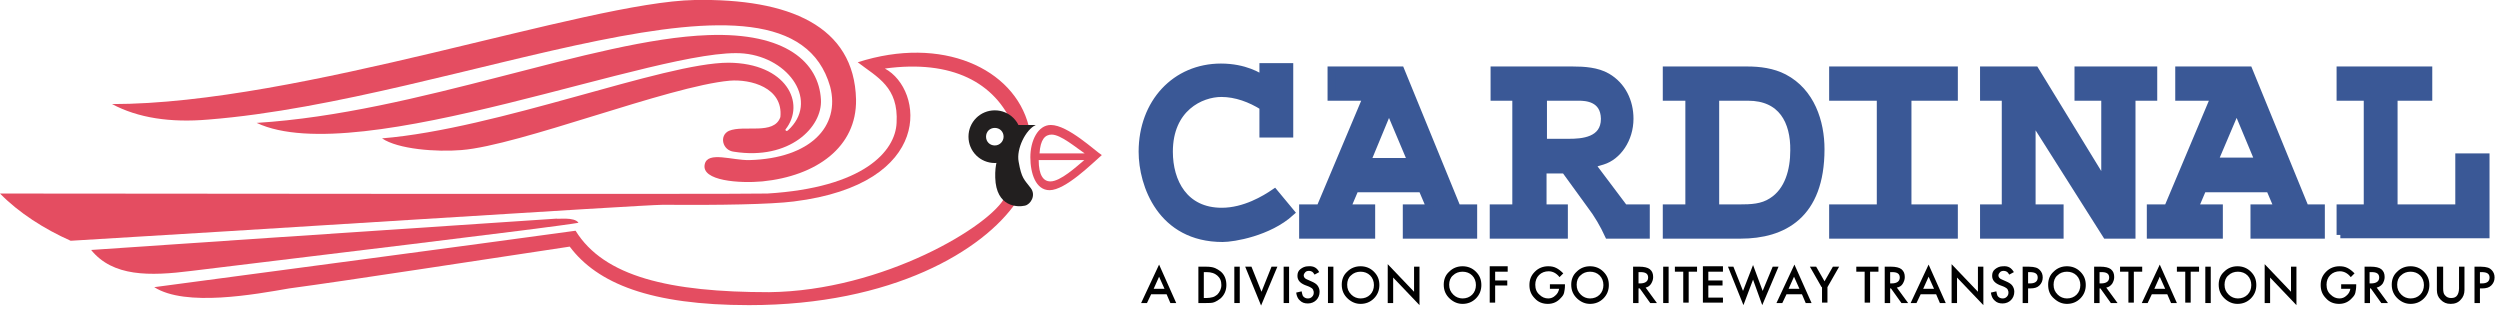 <svg xmlns="http://www.w3.org/2000/svg" xmlns:xlink="http://www.w3.org/1999/xlink" id="Layer_1" x="0px" y="0px" viewBox="0 0 598.1 74.9" style="enable-background:new 0 0 598.1 74.9;" xml:space="preserve"><style type="text/css">	.st0{fill:#3A5896;stroke:#3A5896;stroke-width:1.79;}	.st1{fill-rule:evenodd;clip-rule:evenodd;fill:#E44D61;}	.st2{fill-rule:evenodd;clip-rule:evenodd;fill:#221F1F;}</style><g>	<path class="st0" d="M292.5,57c-14.7,0-19.2-12.8-19.2-20.7c0-11.7,7.9-20.2,18.8-20.2c5.7,0,9.2,2.2,10.1,2.9V16h6.3v16h-6.3v-6.5  c-3-1.9-6.5-3.2-10-3.2c-4.9,0-12.5,3.5-12.5,14c0,7.2,3.6,14.3,12.6,14.3c5.5,0,10.4-3,12.6-4.5l3.9,4.7  C303.5,55.6,295.1,57,292.5,57L292.5,57z"></path>	<path class="st0" d="M336.5,56.2v-6.4h5.7l-2-4.7h-16l-2,4.7h5.9v6.4h-16.4v-6.4h4.1l11.2-26.6h-8.5v-6.4h16.6l13.5,33h3.9v6.4  H336.5L336.5,56.2z M332.3,25.9L327,38.7h10.7L332.3,25.9z"></path>	<path class="st0" d="M384.8,56.2c-1.1-2.4-2.6-5-4.3-7.2l-6.1-8.4h-5.3v9.2h5.1v6.4h-16.9v-6.4h5.4V23.2h-5.2v-6.4h18.7  c2.8,0,5.9,0.2,8.3,1.6c3.6,2.1,5.4,5.9,5.4,10c0,4.9-2.9,9-6.5,10.1l-2.7,0.8l7.9,10.5h5.2v6.4H384.8L384.8,56.2z M377.7,23.2  h-8.5v10.9h6.2c3,0,8.5-0.3,8.5-5.7C383.8,23.4,379.4,23.2,377.7,23.2z"></path>	<path class="st0" d="M416.4,56.2h-17.7v-6.4h5.4V23.2h-5.4v-6.4H418c3,0,6.1,0.4,8.8,1.8c6.5,3.4,8.8,10.6,8.8,17.1  C435.6,51.5,426.6,56.2,416.4,56.2z M418.2,23.2h-7.8v26.6h5.6c3,0,5.6-0.1,7.9-1.6c4-2.5,5.3-7.5,5.3-12.2  C429.3,29,426.3,23.2,418.2,23.2L418.2,23.2z"></path>	<path class="st0" d="M438.5,56.2v-6.4h11.4V23.2h-11.4v-6.4h29v6.4h-11.1v26.6h11.1v6.4H438.5z"></path>	<path class="st0" d="M510,23.2v33h-6.1l-17.8-28.1v21.7h6.7v6.4h-18.2v-6.4h5.2V23.2h-5.2v-6.4h12.3l16.7,27.3V23.2h-6.4v-6.4h18  v6.4H510L510,23.2z"></path>	<path class="st0" d="M539.3,56.2v-6.4h5.7l-2-4.7h-16l-2,4.7h5.9v6.4h-16.4v-6.4h4.1l11.2-26.6h-8.5v-6.4H538l13.5,33h3.8v6.4  H539.3L539.3,56.2z M535.1,25.9l-5.4,12.7h10.7L535.1,25.9z"></path>	<path class="st0" d="M559.9,56.2v-6.4h6.5V23.2h-6.5v-6.4H581v6.4h-8.3v26.6h15.6V37.6h6.4v18.5H559.9z"></path></g><g>	<path class="st1" d="M26.8,24.9C71.7,24.9,140.2,0.5,166.2,0c22.6-0.4,38.2,6.2,38.6,23.8c0.2,11.4-9.5,18.3-22.4,19.6  c-5.4,0.5-14.7-0.1-13.8-4.1c0.7-3.2,6.6-0.9,10.7-1c14.6-0.4,21.8-8.1,19.3-17.6c-10-35-88.5,3.1-148.7,7.9  C40.7,29.4,33,28.2,26.8,24.9L26.8,24.9z"></path>	<path class="st1" d="M187.9,31c0,0.2,0.2,0.5,0.6,0.2c7.5-6.8,0.5-17.3-10.5-18.4c-19.5-1.9-92.2,28.1-116.6,16.6  c38.7-2.4,80.4-20,108-21c18.7-0.7,26.5,6.6,27,15.4c0.4,6.6-7.5,14.6-20.8,12.5c-2.8-0.3-3.6-3.9-1.2-5c3.6-1.5,10.8,1.1,12.3-3.3  c0.7-7.1-7.2-9.1-12.1-8.7c-14.6,1.3-50.3,15.5-64.2,16.6c-6,0.5-15.2-0.2-19-2.8c27.8-2.3,67.4-18.1,82.9-18.1  C188.1,15.1,192.9,24.7,187.9,31z"></path>	<path class="st1" d="M263.6,37.1c-2.3,2-8.7,8.4-12.5,8.4c-3.3,0-4.6-4-4.6-7.9s1.8-7.7,4.9-7.7C255.5,29.9,262.1,36.2,263.6,37.1z   M251.6,32.2c-1.6,0-2.7,1.2-2.9,4.5c3.2,0,9.7,0,10.8,0C257.4,35.3,253.8,32.2,251.6,32.2z M251.3,43.4c2.4,0,6.2-3.5,8.1-5.1  h-10.9C248.5,41.9,249.6,43.4,251.3,43.4z"></path>	<path class="st1" d="M138.4,53.3c-6,1.1-70.5,8.8-92.5,11.5c-10.2,1.3-18.9,1.4-24.1-5c5.4-0.4,70.9-4.8,111.4-7.5  C133.2,52.5,137.4,51.8,138.4,53.3L138.4,53.3z"></path>	<path class="st1" d="M205.2,14.9c4.7,3.6,9.8,5.9,9.3,14.5c-0.3,6.8-7.9,15.5-30.9,16.9c-4.3,0.2-179.1,0-183.6,0  c4.5,4.6,10.6,8.5,16.9,11.3C56.3,55.3,154,49,158.4,49c14.1,0.1,25.9-0.1,31.5-0.8c33.8-4.2,31.1-26.8,21.8-31.8  c16.1-2.2,26.4,3.4,30.7,13.7h3.7C242.6,16.4,225.4,8.4,205.2,14.9z"></path>	<path class="st1" d="M184,69.9c-23.8,0-39.5-3.7-46.3-14.7C110,59,68.4,64.5,36.9,68.7c7.5,4.8,24.2,1.7,32.3,0.3  c14.2-1.9,45.7-6.8,67.1-10c6.6,8.8,19.3,14,42.9,14c34.5,0,56.1-13.2,63.9-24.6l-2.6-1.4C237.3,53.9,211.3,69.6,184,69.9L184,69.9  z"></path>	<g>		<path class="st2" d="M240.1,32.7c0,1.1-0.9,2.1-2.1,2.1s-2.1-0.9-2.1-2.1s0.9-2.1,2.1-2.1S240.1,31.5,240.1,32.7z M238,26.4   c-3.5,0-6.3,2.8-6.3,6.3s2.8,6.3,6.3,6.3s6.3-2.8,6.3-6.3S241.5,26.4,238,26.4z"></path>		<path class="st2" d="M247.8,29.9c0,0-3.6,0-5,0c-1.9,5.2-4.9,6.2-4.7,12.6c0.2,7.1,5.4,7.1,7.1,6.7c1.4-0.3,2.7-2.5,1.4-4.2   c-1.6-2.1-2.2-2.3-2.9-6.3C243.1,35.6,245.4,31,247.8,29.9L247.8,29.9z"></path>	</g></g><g>	<path d="M279.1,70.4h-3.7l-1,2.1H273l4.3-9.2l4.1,9.2H280L279.1,70.4z M278.6,69.1l-1.3-2.9l-1.3,2.9H278.6z"></path>	<path d="M286.7,72.5v-8.7h1.8c0.9,0,1.6,0.1,2.1,0.3c0.5,0.2,1,0.5,1.5,0.9c0.9,0.8,1.3,1.9,1.3,3.2c0,1.3-0.5,2.4-1.4,3.2  c-0.5,0.4-1,0.7-1.5,0.9c-0.5,0.2-1.2,0.2-2,0.2H286.7z M288,71.3h0.6c0.6,0,1.1-0.1,1.5-0.2c0.4-0.1,0.7-0.3,1.1-0.6  c0.6-0.6,1-1.4,1-2.3c0-1-0.3-1.7-1-2.3c-0.6-0.5-1.4-0.8-2.5-0.8H288V71.3z"></path>	<path d="M296.6,63.8v8.7h-1.3v-8.7H296.6z"></path>	<path d="M299.4,63.8l2.4,6l2.4-6h1.4l-3.9,9.3l-3.8-9.3H299.4z"></path>	<path d="M308.4,63.8v8.7h-1.3v-8.7H308.4z"></path>	<path d="M315.6,65.1l-1.1,0.6c-0.2-0.3-0.4-0.6-0.6-0.7c-0.2-0.1-0.4-0.2-0.7-0.2c-0.4,0-0.7,0.1-0.9,0.3c-0.2,0.2-0.4,0.5-0.4,0.8  c0,0.4,0.3,0.8,0.9,1l0.9,0.4c0.7,0.3,1.2,0.6,1.5,1c0.3,0.4,0.5,0.9,0.5,1.5c0,0.8-0.3,1.5-0.8,2c-0.5,0.5-1.2,0.8-2,0.8  c-0.8,0-1.4-0.2-1.9-0.7c-0.5-0.4-0.8-1.1-0.9-1.9l1.3-0.3c0.1,0.5,0.2,0.9,0.3,1.1c0.3,0.4,0.7,0.6,1.2,0.6c0.4,0,0.7-0.1,1-0.4  s0.4-0.6,0.4-1c0-0.2,0-0.3-0.1-0.5c0-0.1-0.1-0.3-0.2-0.4c-0.1-0.1-0.2-0.2-0.4-0.3c-0.2-0.1-0.3-0.2-0.6-0.3l-0.8-0.3  c-1.2-0.5-1.8-1.2-1.8-2.2c0-0.7,0.2-1.2,0.7-1.6c0.5-0.4,1.1-0.7,1.9-0.7C314.3,63.6,315.1,64.1,315.6,65.1z"></path>	<path d="M319,63.8v8.7h-1.3v-8.7H319z"></path>	<path d="M321,68.1c0-1.2,0.4-2.3,1.3-3.1c0.9-0.9,2-1.3,3.2-1.3c1.2,0,2.3,0.4,3.2,1.3c0.9,0.9,1.3,1.9,1.3,3.2  c0,1.2-0.4,2.3-1.3,3.2c-0.9,0.9-2,1.3-3.2,1.3c-1.1,0-2.1-0.4-3-1.2C321.5,70.6,321,69.5,321,68.1z M322.3,68.1c0,1,0.3,1.7,1,2.4  c0.6,0.6,1.4,0.9,2.2,0.9c0.9,0,1.7-0.3,2.3-0.9c0.6-0.6,0.9-1.4,0.9-2.3c0-0.9-0.3-1.7-0.9-2.3c-0.6-0.6-1.4-0.9-2.3-0.9  c-0.9,0-1.7,0.3-2.3,0.9C322.6,66.4,322.3,67.2,322.3,68.1z"></path>	<path d="M332,72.5v-9.3l6.3,6.6v-6h1.3V73l-6.3-6.6v6.1H332z"></path>	<path d="M345.4,68.1c0-1.2,0.4-2.3,1.3-3.1c0.9-0.9,2-1.3,3.2-1.3c1.2,0,2.3,0.4,3.2,1.3c0.9,0.9,1.3,1.9,1.3,3.2  c0,1.2-0.4,2.3-1.3,3.2c-0.9,0.9-2,1.3-3.2,1.3c-1.1,0-2.1-0.4-3-1.2C345.9,70.6,345.4,69.5,345.4,68.1z M346.7,68.1  c0,1,0.3,1.7,1,2.4c0.6,0.6,1.4,0.9,2.2,0.9c0.9,0,1.7-0.3,2.3-0.9c0.6-0.6,0.9-1.4,0.9-2.3c0-0.9-0.3-1.7-0.9-2.3  c-0.6-0.6-1.4-0.9-2.3-0.9c-0.9,0-1.7,0.3-2.3,0.9C347,66.4,346.7,67.2,346.7,68.1z"></path>	<path d="M360.7,65h-3v2.1h2.9v1.2h-2.9v4.1h-1.3v-8.7h4.3V65z"></path>	<path d="M370.8,68h3.6v0.3c0,0.7-0.1,1.2-0.2,1.7c-0.1,0.5-0.4,0.9-0.8,1.3c-0.8,0.9-1.8,1.4-3.1,1.4c-1.2,0-2.3-0.4-3.1-1.3  c-0.9-0.9-1.3-1.9-1.3-3.2c0-1.3,0.4-2.3,1.3-3.2c0.9-0.9,2-1.3,3.2-1.3c0.7,0,1.3,0.1,1.9,0.4c0.6,0.3,1.1,0.7,1.7,1.3l-0.9,0.9  c-0.7-0.9-1.6-1.4-2.6-1.4c-0.9,0-1.7,0.3-2.3,0.9c-0.6,0.6-0.9,1.4-0.9,2.3c0,1,0.3,1.8,1,2.4c0.6,0.6,1.3,0.9,2.1,0.9  c0.6,0,1.2-0.2,1.7-0.7c0.5-0.4,0.8-1,0.9-1.6h-2.2V68z"></path>	<path d="M375.9,68.1c0-1.2,0.4-2.3,1.3-3.1c0.9-0.9,2-1.3,3.2-1.3c1.2,0,2.3,0.4,3.2,1.3c0.9,0.9,1.3,1.9,1.3,3.2  c0,1.2-0.4,2.3-1.3,3.2c-0.9,0.9-2,1.3-3.2,1.3c-1.1,0-2.1-0.4-3-1.2C376.4,70.6,375.9,69.5,375.9,68.1z M377.2,68.1  c0,1,0.3,1.7,1,2.4c0.6,0.6,1.4,0.9,2.2,0.9c0.9,0,1.7-0.3,2.3-0.9c0.6-0.6,0.9-1.4,0.9-2.3c0-0.9-0.3-1.7-0.9-2.3  c-0.6-0.6-1.4-0.9-2.3-0.9c-0.9,0-1.7,0.3-2.3,0.9C377.5,66.4,377.2,67.2,377.2,68.1z"></path>	<path d="M393.7,68.8l2.7,3.7h-1.6l-2.5-3.5H392v3.5h-1.3v-8.7h1.5c1.1,0,2,0.2,2.5,0.6c0.6,0.5,0.8,1.1,0.8,1.9  c0,0.6-0.2,1.1-0.5,1.6C394.7,68.4,394.2,68.7,393.7,68.8z M392,67.8h0.4c1.2,0,1.9-0.5,1.9-1.4c0-0.9-0.6-1.3-1.8-1.3H392V67.8z"></path>	<path d="M399.2,63.8v8.7h-1.3v-8.7H399.2z"></path>	<path d="M404,65v7.4h-1.3V65h-2v-1.2h5.3V65H404z"></path>	<path d="M412.2,65h-3.5v2.1h3.4v1.2h-3.4v2.9h3.5v1.2h-4.8v-8.7h4.8V65z"></path>	<path d="M414.7,63.8l2.3,5.8l2.4-6.2l2.3,6.2l2.4-5.8h1.4l-3.9,9.2l-2.2-6.1l-2.3,6.1l-3.7-9.2H414.7z"></path>	<path d="M431.1,70.4h-3.7l-1,2.1H425l4.3-9.2l4.1,9.2H432L431.1,70.4z M430.5,69.1l-1.3-2.9l-1.3,2.9H430.5z"></path>	<path d="M435.8,68.7l-2.8-4.9h1.5l2,3.5l2-3.5h1.5l-2.8,4.9v3.7h-1.3V68.7z"></path>	<path d="M447.4,65v7.4h-1.3V65h-2v-1.2h5.3V65H447.4z"></path>	<path d="M453.8,68.8l2.7,3.7h-1.6l-2.5-3.5h-0.2v3.5h-1.3v-8.7h1.5c1.1,0,2,0.2,2.5,0.6c0.6,0.5,0.8,1.1,0.8,1.9  c0,0.6-0.2,1.1-0.5,1.6C454.9,68.4,454.4,68.7,453.8,68.8z M452.2,67.8h0.4c1.2,0,1.9-0.5,1.9-1.4c0-0.9-0.6-1.3-1.8-1.3h-0.5V67.8  z"></path>	<path d="M463.2,70.4h-3.7l-1,2.1h-1.4l4.3-9.2l4.1,9.2h-1.4L463.2,70.4z M462.7,69.1l-1.3-2.9l-1.3,2.9H462.7z"></path>	<path d="M466.9,72.5v-9.3l6.3,6.6v-6h1.3V73l-6.3-6.6v6.1H466.9z"></path>	<path d="M481.8,65.1l-1.1,0.6c-0.2-0.3-0.4-0.6-0.6-0.7c-0.2-0.1-0.4-0.2-0.7-0.2c-0.4,0-0.7,0.1-0.9,0.3c-0.2,0.2-0.4,0.5-0.4,0.8  c0,0.4,0.3,0.8,0.9,1l0.9,0.4c0.7,0.3,1.2,0.6,1.5,1c0.3,0.4,0.5,0.9,0.5,1.5c0,0.8-0.3,1.5-0.8,2c-0.5,0.5-1.2,0.8-2,0.8  c-0.8,0-1.4-0.2-1.9-0.7c-0.5-0.4-0.8-1.1-0.9-1.9l1.3-0.3c0.1,0.5,0.2,0.9,0.3,1.1c0.3,0.4,0.7,0.6,1.2,0.6c0.4,0,0.7-0.1,1-0.4  s0.4-0.6,0.4-1c0-0.2,0-0.3-0.1-0.5c0-0.1-0.1-0.3-0.2-0.4c-0.1-0.1-0.2-0.2-0.4-0.3c-0.2-0.1-0.3-0.2-0.6-0.3l-0.8-0.3  c-1.2-0.5-1.8-1.2-1.8-2.2c0-0.7,0.2-1.2,0.7-1.6c0.5-0.4,1.1-0.7,1.9-0.7C480.5,63.6,481.2,64.1,481.8,65.1z"></path>	<path d="M485.2,69v3.5h-1.3v-8.7h1.5c0.7,0,1.3,0.1,1.6,0.2c0.4,0.1,0.7,0.3,1,0.6c0.5,0.5,0.7,1.1,0.7,1.8c0,0.8-0.3,1.4-0.8,1.9  c-0.5,0.5-1.2,0.7-2.2,0.7H485.2z M485.2,67.8h0.5c1.2,0,1.8-0.5,1.8-1.4c0-0.9-0.6-1.3-1.9-1.3h-0.4V67.8z"></path>	<path d="M490,68.1c0-1.2,0.4-2.3,1.3-3.1c0.9-0.9,2-1.3,3.2-1.3c1.2,0,2.3,0.4,3.2,1.3c0.9,0.9,1.3,1.9,1.3,3.2  c0,1.2-0.4,2.3-1.3,3.2c-0.9,0.9-2,1.3-3.2,1.3c-1.1,0-2.1-0.4-3-1.2C490.4,70.6,490,69.5,490,68.1z M491.3,68.1c0,1,0.3,1.7,1,2.4  c0.6,0.6,1.4,0.9,2.2,0.9c0.9,0,1.7-0.3,2.3-0.9c0.6-0.6,0.9-1.4,0.9-2.3c0-0.9-0.3-1.7-0.9-2.3c-0.6-0.6-1.4-0.9-2.3-0.9  c-0.9,0-1.7,0.3-2.3,0.9C491.6,66.4,491.3,67.2,491.3,68.1z"></path>	<path d="M503.9,68.8l2.7,3.7H505l-2.5-3.5h-0.2v3.5H501v-8.7h1.5c1.1,0,2,0.2,2.5,0.6c0.6,0.5,0.8,1.1,0.8,1.9  c0,0.6-0.2,1.1-0.5,1.6C504.9,68.4,504.5,68.7,503.9,68.8z M502.3,67.8h0.4c1.2,0,1.9-0.5,1.9-1.4c0-0.9-0.6-1.3-1.8-1.3h-0.5V67.8  z"></path>	<path d="M510.5,65v7.4h-1.3V65h-2v-1.2h5.3V65H510.5z"></path>	<path d="M518.5,70.4h-3.7l-1,2.1h-1.4l4.3-9.2l4.1,9.2h-1.4L518.5,70.4z M518,69.1l-1.3-2.9l-1.3,2.9H518z"></path>	<path d="M524.1,65v7.4h-1.3V65h-2v-1.2h5.3V65H524.1z"></path>	<path d="M528.9,63.8v8.7h-1.3v-8.7H528.9z"></path>	<path d="M530.8,68.1c0-1.2,0.4-2.3,1.3-3.1c0.9-0.9,2-1.3,3.2-1.3c1.2,0,2.3,0.4,3.2,1.3c0.9,0.9,1.3,1.9,1.3,3.2  c0,1.2-0.4,2.3-1.3,3.2c-0.9,0.9-2,1.3-3.2,1.3c-1.1,0-2.1-0.4-3-1.2C531.3,70.6,530.8,69.5,530.8,68.1z M532.2,68.1  c0,1,0.3,1.7,1,2.4c0.6,0.6,1.4,0.9,2.2,0.9c0.9,0,1.7-0.3,2.3-0.9c0.6-0.6,0.9-1.4,0.9-2.3c0-0.9-0.3-1.7-0.9-2.3  c-0.6-0.6-1.4-0.9-2.3-0.9c-0.9,0-1.7,0.3-2.3,0.9C532.5,66.4,532.2,67.2,532.2,68.1z"></path>	<path d="M541.8,72.5v-9.3l6.3,6.6v-6h1.3V73l-6.3-6.6v6.1H541.8z"></path>	<path d="M560.1,68h3.6v0.3c0,0.7-0.1,1.2-0.2,1.7c-0.1,0.5-0.4,0.9-0.8,1.3c-0.8,0.9-1.8,1.4-3.1,1.4c-1.2,0-2.3-0.4-3.1-1.3  c-0.9-0.9-1.3-1.9-1.3-3.2c0-1.3,0.4-2.3,1.3-3.2c0.9-0.9,2-1.3,3.2-1.3c0.7,0,1.3,0.1,1.9,0.4c0.6,0.3,1.1,0.7,1.7,1.3l-0.9,0.9  c-0.7-0.9-1.6-1.4-2.6-1.4c-0.9,0-1.7,0.3-2.3,0.9c-0.6,0.6-0.9,1.4-0.9,2.3c0,1,0.3,1.8,1,2.4c0.6,0.6,1.3,0.9,2.1,0.9  c0.6,0,1.2-0.2,1.7-0.7c0.5-0.4,0.8-1,0.9-1.6h-2.2V68z"></path>	<path d="M568.6,68.8l2.7,3.7h-1.6l-2.5-3.5h-0.2v3.5h-1.3v-8.7h1.5c1.1,0,2,0.2,2.5,0.6c0.6,0.5,0.8,1.1,0.8,1.9  c0,0.6-0.2,1.1-0.5,1.6C569.6,68.4,569.1,68.7,568.6,68.8z M566.9,67.8h0.4c1.2,0,1.9-0.5,1.9-1.4c0-0.9-0.6-1.3-1.8-1.3h-0.5V67.8  z"></path>	<path d="M572.2,68.1c0-1.2,0.4-2.3,1.3-3.1c0.9-0.9,2-1.3,3.2-1.3c1.2,0,2.3,0.4,3.2,1.3c0.9,0.9,1.3,1.9,1.3,3.2  c0,1.2-0.4,2.3-1.3,3.2c-0.9,0.9-2,1.3-3.2,1.3c-1.1,0-2.1-0.4-3-1.2C572.7,70.6,572.2,69.5,572.2,68.1z M573.5,68.1  c0,1,0.3,1.7,1,2.4c0.6,0.6,1.4,0.9,2.2,0.9c0.9,0,1.7-0.3,2.3-0.9c0.6-0.6,0.9-1.4,0.9-2.3c0-0.9-0.3-1.7-0.9-2.3  c-0.6-0.6-1.4-0.9-2.3-0.9c-0.9,0-1.7,0.3-2.3,0.9C573.8,66.4,573.5,67.2,573.5,68.1z"></path>	<path d="M584.5,63.8V69c0,0.7,0.1,1.3,0.4,1.6c0.4,0.5,0.9,0.7,1.5,0.7c0.7,0,1.2-0.2,1.5-0.7c0.2-0.3,0.4-0.9,0.4-1.6v-5.2h1.3  v5.6c0,0.9-0.3,1.7-0.9,2.3c-0.6,0.7-1.4,1-2.4,1s-1.7-0.3-2.4-1c-0.6-0.6-0.9-1.3-0.9-2.3v-5.6H584.5z"></path>	<path d="M593.3,69v3.5H592v-8.7h1.5c0.7,0,1.3,0.1,1.6,0.2c0.4,0.1,0.7,0.3,1,0.6c0.5,0.5,0.7,1.1,0.7,1.8c0,0.8-0.3,1.4-0.8,1.9  c-0.5,0.5-1.2,0.7-2.2,0.7H593.3z M593.3,67.8h0.5c1.2,0,1.8-0.5,1.8-1.4c0-0.9-0.6-1.3-1.9-1.3h-0.4V67.8z"></path></g></svg>
